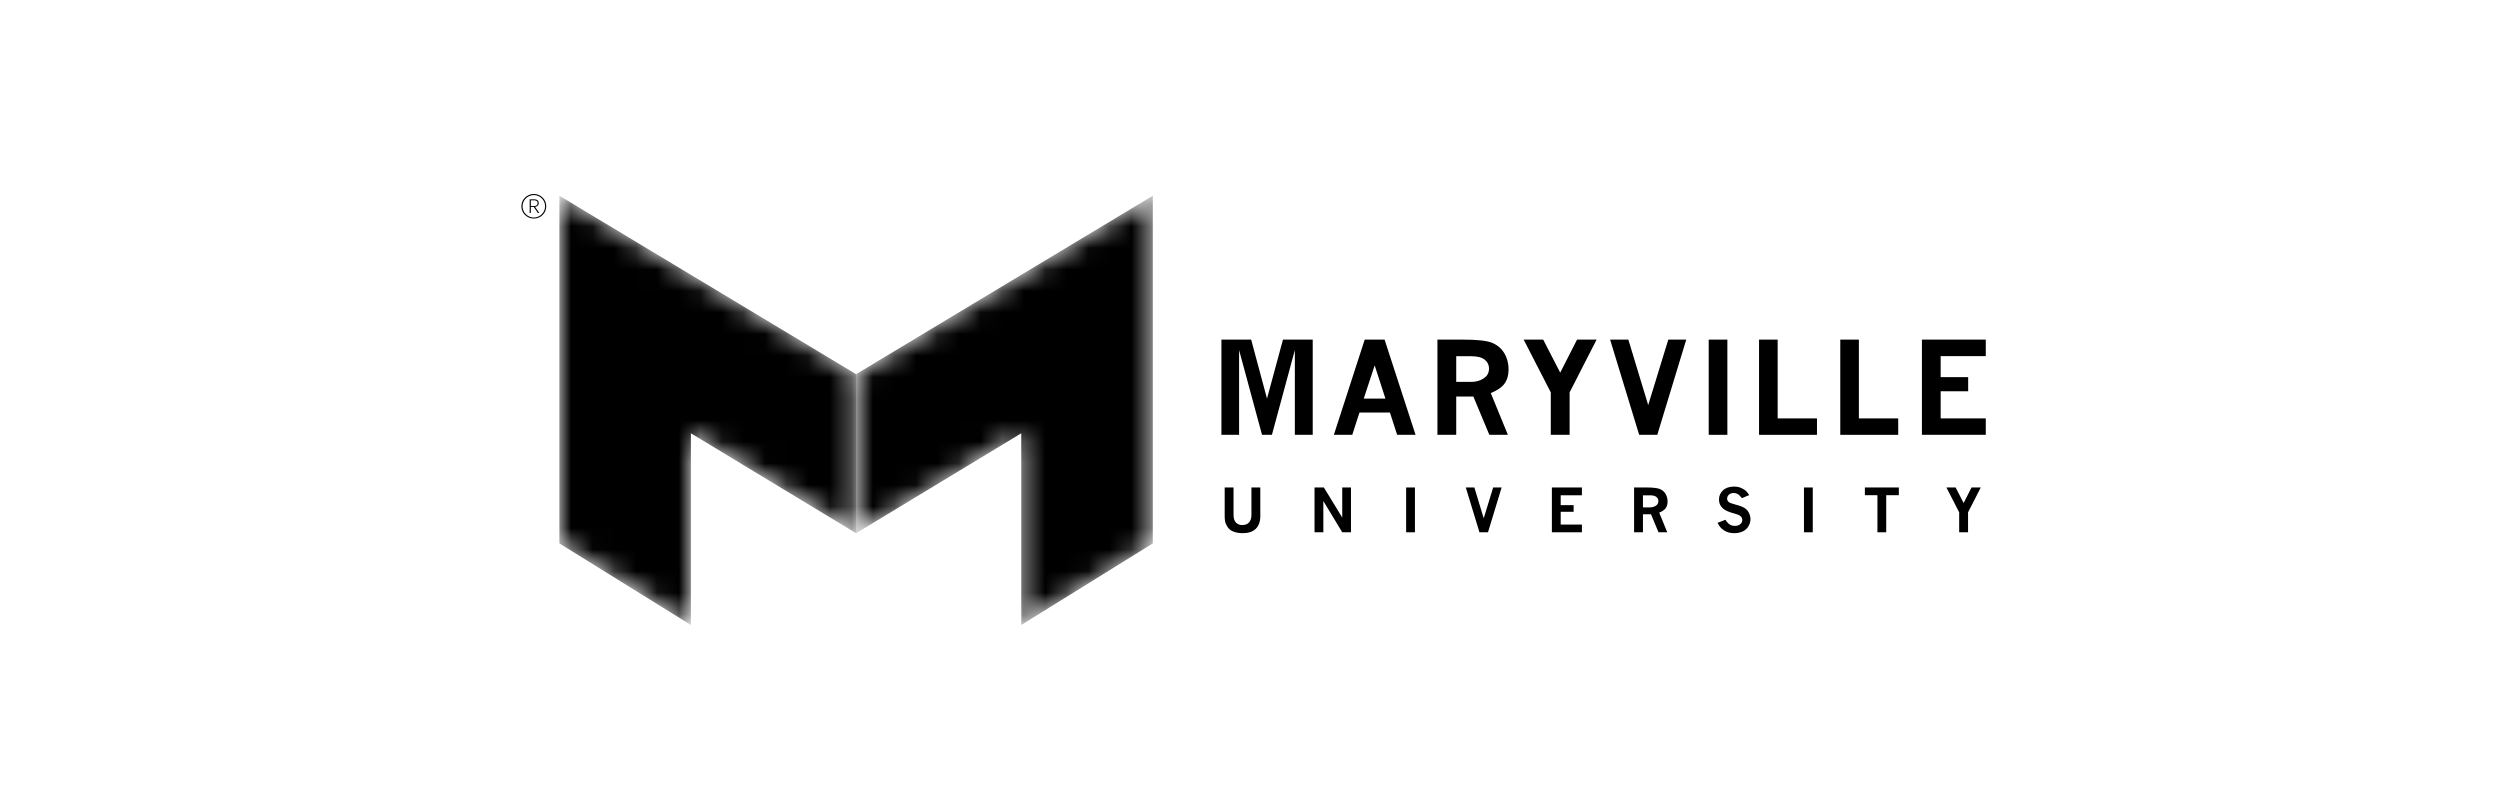 <svg width="116" height="37" viewBox="0 0 116 37" fill="none" xmlns="http://www.w3.org/2000/svg">
<g clip-path="url(#clip0_654_541)">
<path d="M56.674 15.758H58.054L58.789 18.495L59.53 15.758H60.91V20.176H60.081V16.243L59.017 20.176H58.558L57.494 16.243V20.176H56.674V15.758Z" fill="black"/>
<path d="M63.785 16.953L63.278 18.495H64.284L63.785 16.953ZM63.322 15.758H64.244L65.682 20.176H64.827L64.492 19.14H63.08L62.745 20.176H61.891L63.322 15.758Z" fill="black"/>
<path d="M67.569 16.529V17.719H68.265C68.519 17.719 68.736 17.646 68.915 17.502C69.032 17.406 69.091 17.272 69.091 17.101C69.091 16.937 69.025 16.801 68.895 16.692C68.763 16.584 68.554 16.529 68.265 16.529H67.569ZM66.697 15.758H67.89C68.531 15.758 68.974 15.806 69.219 15.902C69.465 15.999 69.656 16.157 69.793 16.379C69.929 16.6 69.998 16.854 69.998 17.141C69.998 17.405 69.936 17.623 69.813 17.795C69.689 17.968 69.476 18.115 69.172 18.239L69.966 20.176H69.105L68.364 18.4H67.569V20.176H66.697V15.758Z" fill="black"/>
<path d="M70.698 15.758H71.604L72.394 17.291L73.175 15.758H74.082L72.83 18.207V20.176H71.956V18.207L70.698 15.758Z" fill="black"/>
<path d="M74.709 15.758H75.555L76.476 18.796L77.409 15.758H78.242L76.898 20.176H76.057L74.709 15.758Z" fill="black"/>
<path d="M79.284 15.758H80.15V20.176H79.284V15.758Z" fill="black"/>
<path d="M81.62 15.758H82.483V19.414H84.308V20.176H81.62V15.758Z" fill="black"/>
<path d="M85.389 15.758H86.252V19.414H88.077V20.176H85.389V15.758Z" fill="black"/>
<path d="M89.177 15.758H92.14V16.526H90.047V17.499H91.323V18.155H90.047V19.414H92.14V20.176H89.177V15.758Z" fill="black"/>
<path d="M56.825 22.619H57.236V23.888C57.236 24.047 57.272 24.165 57.346 24.244C57.419 24.323 57.519 24.363 57.645 24.363C57.725 24.363 57.797 24.347 57.859 24.315C57.922 24.283 57.972 24.232 58.01 24.16C58.047 24.089 58.066 23.998 58.066 23.888V22.619H58.478V23.948C58.478 24.202 58.408 24.397 58.27 24.534C58.131 24.671 57.928 24.739 57.661 24.739C57.507 24.739 57.363 24.715 57.23 24.666C57.16 24.64 57.101 24.605 57.054 24.562C56.989 24.503 56.934 24.426 56.891 24.333C56.847 24.241 56.825 24.116 56.825 23.959V22.619Z" fill="black"/>
<path d="M60.994 22.619H61.427L62.28 24.015V22.619H62.685V24.698H62.28L61.403 23.248V24.698H60.994V22.619Z" fill="black"/>
<path d="M65.245 22.619H65.653V24.698H65.245V22.619Z" fill="black"/>
<path d="M68.013 22.619H68.411L68.844 24.049L69.283 22.619H69.675L69.043 24.698H68.647L68.013 22.619Z" fill="black"/>
<path d="M72.007 22.619H73.401V22.981H72.416V23.439H73.016V23.747H72.416V24.34H73.401V24.698H72.007V22.619Z" fill="black"/>
<path d="M76.233 22.982V23.542H76.56C76.68 23.542 76.782 23.508 76.866 23.44C76.921 23.395 76.949 23.332 76.949 23.251C76.949 23.174 76.918 23.11 76.856 23.059C76.795 23.008 76.696 22.982 76.56 22.982H76.233ZM75.822 22.619H76.383C76.685 22.619 76.894 22.642 77.009 22.687C77.124 22.733 77.215 22.807 77.279 22.911C77.343 23.016 77.375 23.135 77.375 23.27C77.375 23.394 77.347 23.497 77.288 23.578C77.23 23.659 77.13 23.729 76.987 23.787L77.361 24.698H76.955L76.607 23.863H76.233V24.698H75.822V22.619Z" fill="black"/>
<path d="M80.059 24.117C80.128 24.223 80.195 24.297 80.262 24.338C80.329 24.38 80.407 24.401 80.498 24.401C80.606 24.401 80.691 24.374 80.752 24.32C80.812 24.266 80.843 24.202 80.843 24.129C80.843 24.065 80.819 24.008 80.771 23.959C80.722 23.91 80.613 23.863 80.443 23.818C80.213 23.757 80.047 23.683 79.948 23.595C79.823 23.485 79.761 23.348 79.761 23.185C79.761 23.01 79.823 22.865 79.948 22.75C80.071 22.636 80.242 22.578 80.458 22.578C80.582 22.578 80.691 22.599 80.788 22.64C80.884 22.682 80.966 22.734 81.033 22.799C81.077 22.841 81.12 22.9 81.163 22.974L80.821 23.114C80.763 23.032 80.704 22.971 80.643 22.933C80.582 22.895 80.515 22.876 80.441 22.876C80.349 22.876 80.276 22.902 80.221 22.953C80.166 23.004 80.139 23.066 80.139 23.138C80.139 23.196 80.161 23.246 80.207 23.288C80.251 23.329 80.362 23.372 80.541 23.417C80.719 23.461 80.855 23.513 80.947 23.572C81.039 23.631 81.108 23.707 81.153 23.802C81.199 23.896 81.222 23.993 81.222 24.092C81.222 24.197 81.192 24.303 81.133 24.409C81.075 24.515 80.987 24.596 80.872 24.654C80.755 24.71 80.622 24.739 80.472 24.739C80.33 24.739 80.206 24.715 80.102 24.668C79.997 24.62 79.909 24.556 79.836 24.476C79.789 24.424 79.741 24.352 79.693 24.259L80.059 24.117Z" fill="black"/>
<path d="M83.704 22.619H84.112V24.698H83.704V22.619Z" fill="black"/>
<path d="M86.53 22.619H88.106V22.977H87.52V24.698H87.113V22.977H86.53V22.619Z" fill="black"/>
<path d="M90.314 22.619H90.74L91.113 23.341L91.479 22.619H91.907L91.318 23.772V24.698H90.906V23.772L90.314 22.619Z" fill="black"/>
<mask id="mask0_654_541" style="mask-type:luminance" maskUnits="userSpaceOnUse" x="25" y="9" width="15" height="20">
<path d="M32.058 29L25.955 25.215V9.082L39.723 17.362V24.742L32.058 20.105V29Z" fill="white"/>
</mask>
<g mask="url(#mask0_654_541)">
<path d="M32.058 29L25.955 25.215V9.082L39.723 17.362V24.742L32.058 20.105V29Z" fill="black"/>
</g>
<mask id="mask1_654_541" style="mask-type:luminance" maskUnits="userSpaceOnUse" x="39" y="9" width="15" height="20">
<path d="M47.386 29L53.49 25.215V9.082L39.722 17.362V24.742L47.386 20.105V29Z" fill="white"/>
</mask>
<g mask="url(#mask1_654_541)">
<path d="M47.386 29L53.49 25.215V9.082L39.722 17.362V24.742L47.386 20.105V29Z" fill="black"/>
</g>
<path d="M24.79 9.296H24.63V9.562H24.752C24.868 9.562 24.944 9.529 24.944 9.423C24.944 9.322 24.866 9.296 24.79 9.296ZM24.957 9.884L24.769 9.605H24.63V9.884H24.577V9.248H24.79C24.919 9.248 24.997 9.309 24.997 9.425C24.997 9.537 24.911 9.592 24.828 9.598L25.023 9.884H24.957ZM24.772 10.094C25.058 10.094 25.293 9.856 25.293 9.572C25.293 9.286 25.058 9.051 24.772 9.051C24.483 9.051 24.246 9.286 24.246 9.572C24.246 9.856 24.483 10.094 24.772 10.094ZM24.772 9C25.088 9 25.346 9.253 25.346 9.572C25.346 9.891 25.088 10.142 24.772 10.142C24.453 10.142 24.192 9.891 24.192 9.572C24.192 9.253 24.453 9 24.772 9Z" fill="black"/>
</g>
<defs>
<clipPath id="clip0_654_541">
<rect width="67.948" height="20" fill="white" transform="translate(24.192 9)"/>
</clipPath>
</defs>
</svg>

